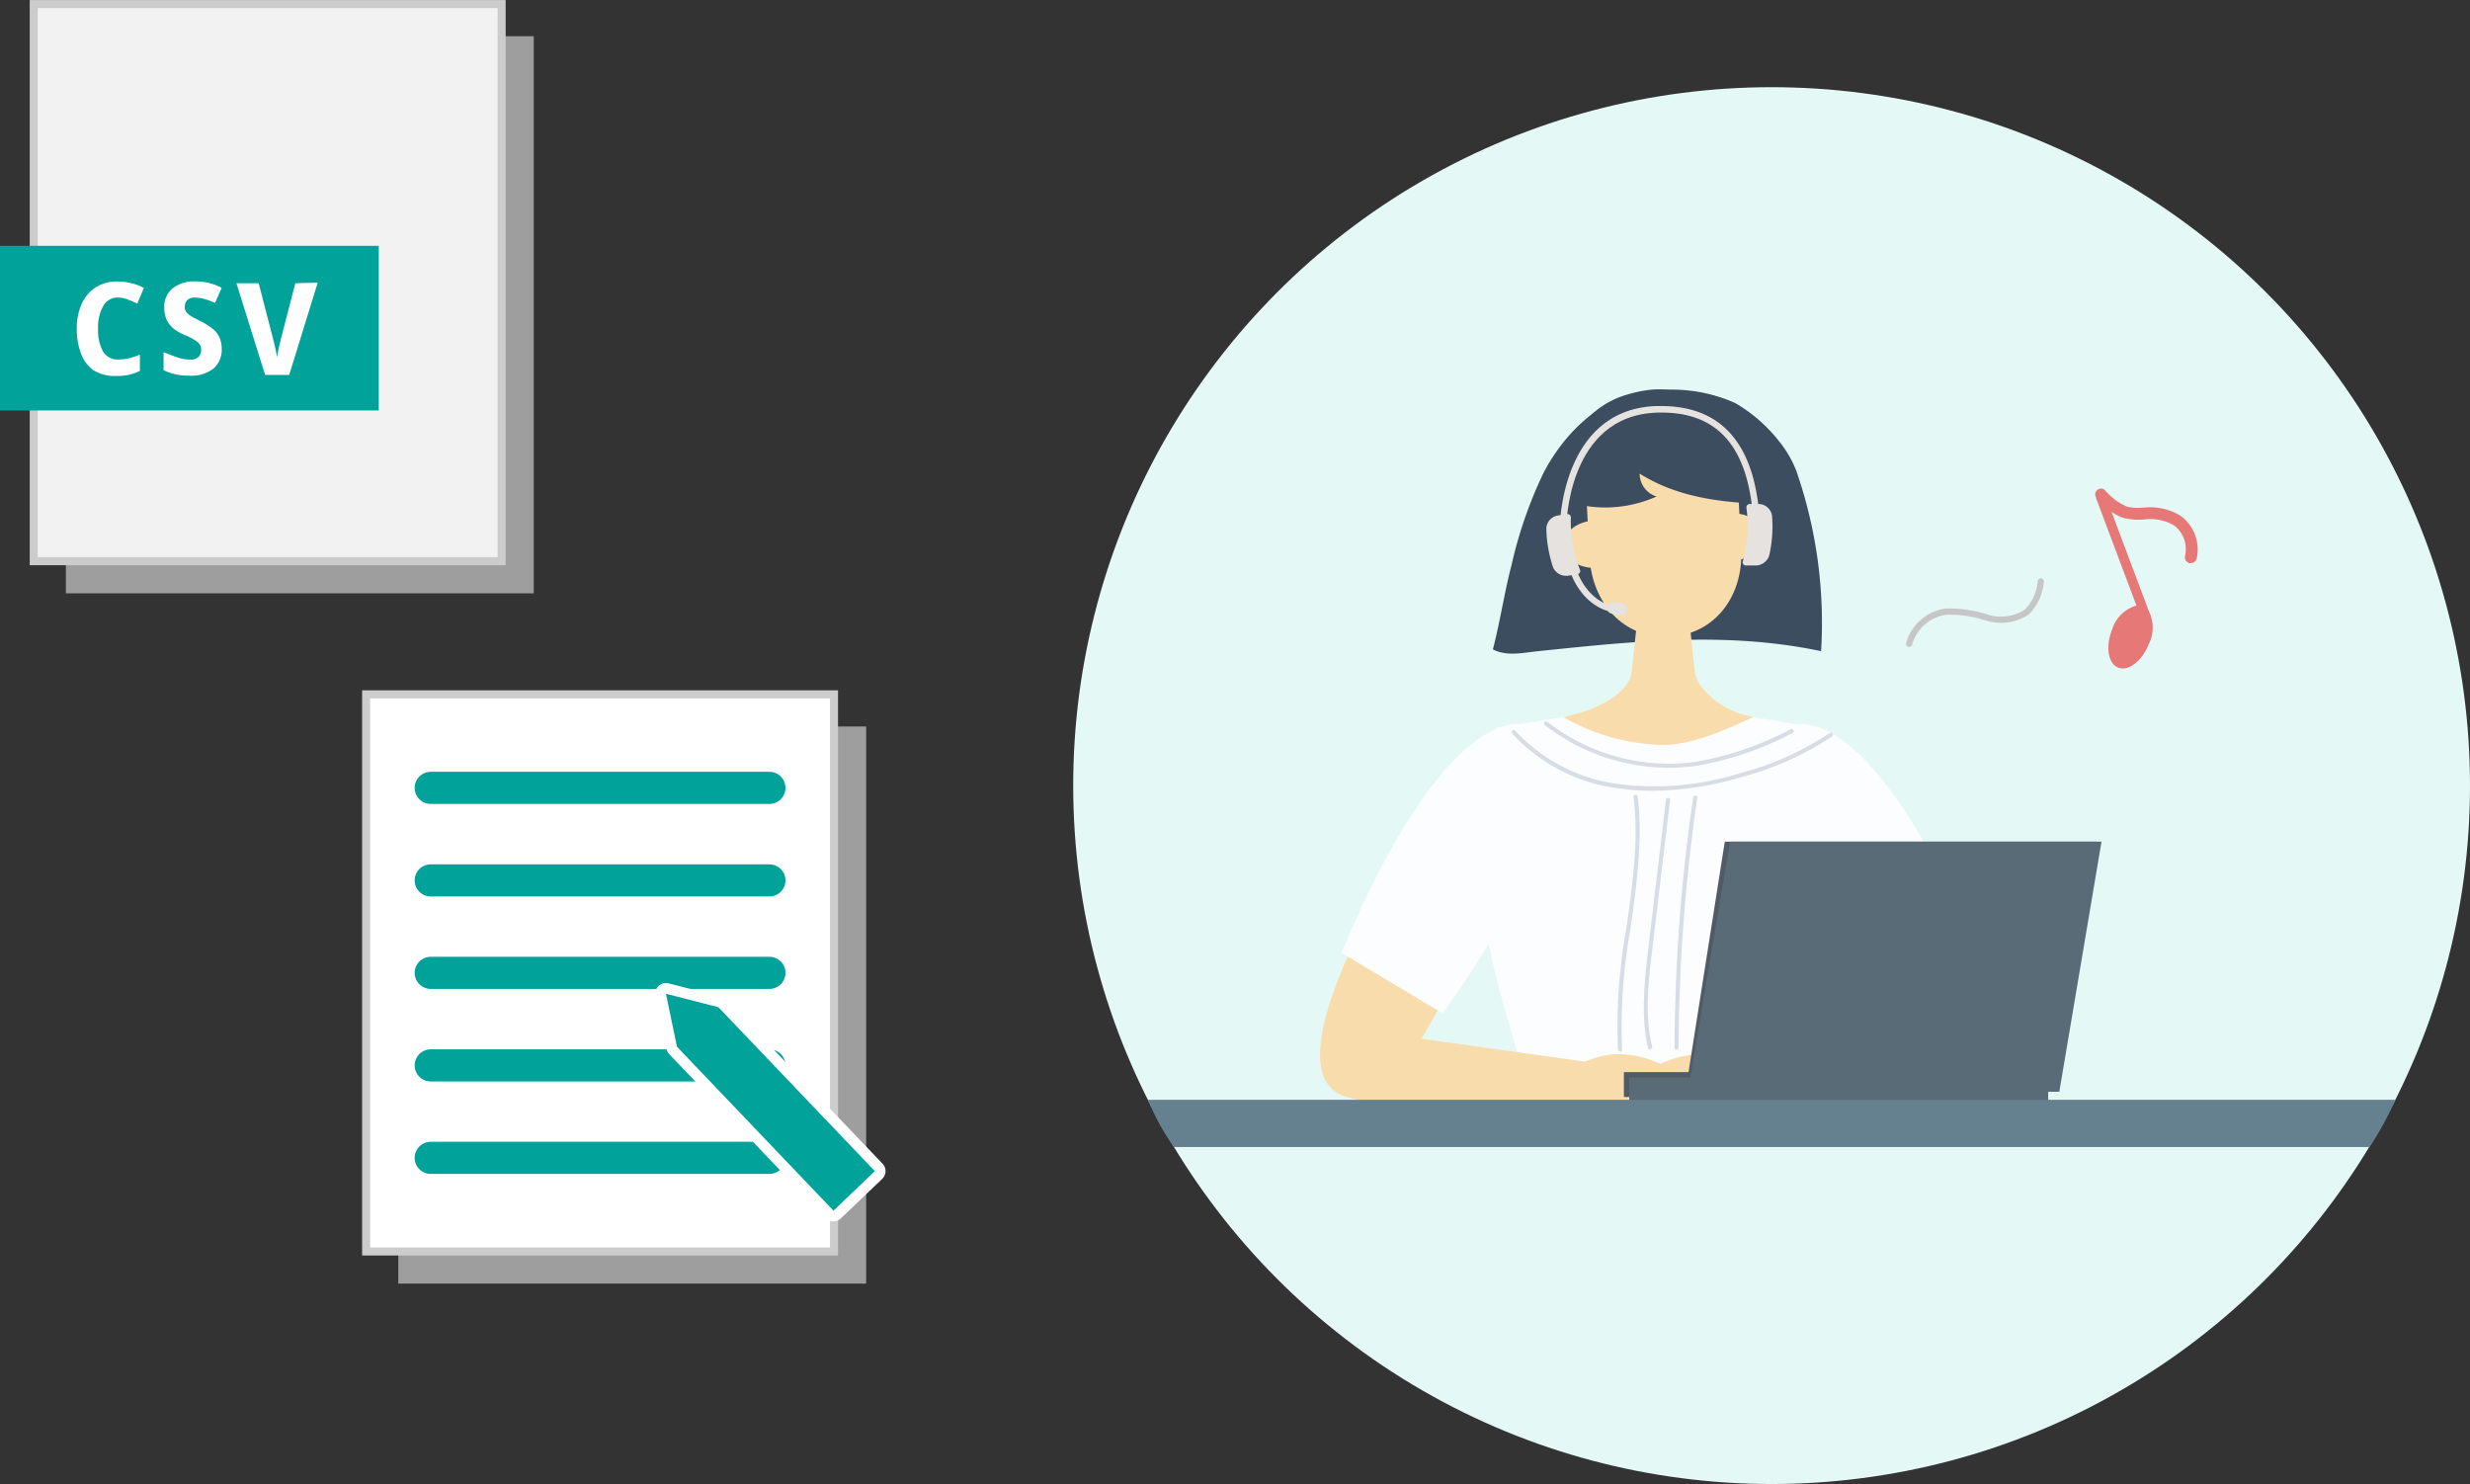 <svg xmlns="http://www.w3.org/2000/svg" viewBox="0 0 230.59 138.54"><rect x="0" y="0" width="230.59" height="138.54" fill="#333333" stroke="none"/><defs><style>.cls-1{isolation:isolate;}.cls-2{opacity:0.75;}.cls-19,.cls-2{mix-blend-mode:multiply;}.cls-3{fill:#c1c1c1;}.cls-4{fill:#fff;}.cls-19,.cls-5,.cls-7{fill:none;}.cls-5{stroke:#ccc;stroke-width:0.75px;}.cls-5,.cls-6{stroke-miterlimit:10;}.cls-6,.cls-8{fill:#00a29a;}.cls-6{stroke:#00a29a;stroke-width:3px;}.cls-19,.cls-6,.cls-7{stroke-linecap:round;}.cls-7{stroke:#fff;stroke-width:2px;}.cls-19,.cls-7{stroke-linejoin:round;}.cls-9{fill:#e4f9f5;}.cls-10{fill:#3b4d5f;}.cls-11{fill:#fcfdff;}.cls-12{fill:#f9dcac;}.cls-13{fill:#e57475;}.cls-14{fill:#d7dde4;}.cls-15{fill:#e5e2df;}.cls-16{fill:#4f5b65;}.cls-17{fill:#5a6b78;}.cls-18{fill:#658190;}.cls-19{stroke:#c6c6c6;stroke-width:0.58px;}.cls-20{fill:#e67878;}.cls-21{fill:#f2f2f2;}</style></defs><g class="cls-1"><g id="レイヤー_2" data-name="レイヤー 2"><g id="レイヤー_1-2" data-name="レイヤー 1"><g class="cls-2"><rect class="cls-3" x="37.18" y="67.82" width="43.68" height="52.01"/></g><rect class="cls-4" x="34.18" y="64.82" width="43.68" height="52.01"/><rect class="cls-5" x="34.18" y="64.82" width="43.68" height="52.01"/><line class="cls-6" x1="40.21" y1="73.55" x2="71.83" y2="73.55"/><line class="cls-6" x1="40.21" y1="82.19" x2="71.83" y2="82.19"/><line class="cls-6" x1="40.21" y1="90.82" x2="71.83" y2="90.82"/><line class="cls-6" x1="40.21" y1="99.46" x2="71.83" y2="99.46"/><line class="cls-6" x1="40.21" y1="108.09" x2="71.83" y2="108.09"/><polygon class="cls-7" points="81.67 109.33 67.07 94.03 62.17 92.77 63.2 97.72 77.81 113.02 81.67 109.33"/><polygon class="cls-8" points="81.67 109.33 67.07 94.03 62.17 92.77 63.2 97.72 77.81 113.02 81.67 109.33"/><circle class="cls-9" cx="165.39" cy="73.34" r="65.2"/><path class="cls-10" d="M144.12,44.1a40.38,40.38,0,0,0-3,8.61c-.67,2.56-1.08,5.35-1.75,7.91,1.27.68,2.79.32,4.22.17,9-.93,17.6-1.86,26.42,0a43.2,43.2,0,0,0-2.33-16.88,10.32,10.32,0,0,0-1.62-2.75A14.42,14.42,0,0,0,162,37.63a14.46,14.46,0,0,0-8.21-1.07C149.44,37,146.06,40.43,144.12,44.1Z"/><path class="cls-11" d="M158.06,105.51h-6.59c-6.83,0-7.51.51-8.94-4.37-1.7-5.79-4.11-12.91-4.39-19.37-.2-5,6-8.29,12.25-8.29h8.89c6.28,0,12.45,3.25,12.25,8.29-.28,6.46-3.27,10.12-3.34,19.37C168.15,106.18,164.89,105.51,158.06,105.51Z"/><path class="cls-12" d="M172.79,77.89c-.23-5.55.78-7.58-4-10,0,0-3.64-.6-6.08-1.19-1.73-.42-4.3-2.26-4.49-4l-.86-8.06h-4.17l-.86,8.06c-.19,1.76-2.46,3-4.12,3.63a66.18,66.18,0,0,1-6.45,1.58c-5.19,3.12-6.09,6.76-8.28,13l-2.94,6.47,8.85-2.21Z"/><path class="cls-11" d="M170,68l-6.28-1.06c-.27,0-5,2.65-8.48,2.6a19.39,19.39,0,0,1-9.3-2.6l-6.17,1c-1,5.63.24,8.48-.86,12.51a5.47,5.47,0,0,0,5.29,6.88h21.53a5.93,5.93,0,0,0,5.72-7.44C170.45,75.92,171,73.35,170,68Z"/><path class="cls-12" d="M157,101.71c-.06,1.56-2.64,1.42-5.83,1.29s-7,1-7-.53,4-4.19,7.14-4.06S157.05,100.15,157,101.71Z"/><path class="cls-13" d="M175.14,73.24s18.06,26.63,9.16,29.16c-10.19,2.89-21.81-.63-27.79.51-4.24.82-.6-2.94-.6-2.94l21.39-3s-6.63-11-8.11-17.49S175.14,73.24,175.14,73.24Z"/><path class="cls-12" d="M153,101.71c.06,1.56,2.64,1.42,5.83,1.29s7,1,7-.53-4-4.19-7.14-4.06S153,100.15,153,101.71Z"/><path class="cls-12" d="M134.86,73.24S116.8,99.87,125.7,102.4c10.19,2.89,21.81-.63,27.79.51,4.24.82.6-2.94.6-2.94l-21.39-3s6.63-11,8.11-17.49S134.86,73.24,134.86,73.24Z"/><path class="cls-11" d="M167.68,67.67s7-2.4,16.94,21.28l-9.42,5.63S161.28,76.94,167.68,67.67Z"/><path class="cls-11" d="M142.17,67.67s-7-2.4-16.94,21.28l9.42,5.63S148.56,76.94,142.17,67.67Z"/><ellipse class="cls-12" cx="148.92" cy="50.8" rx="2.96" ry="2.21" transform="translate(-2.45 7.84) rotate(-2.99)"/><ellipse class="cls-12" cx="161.66" cy="50.13" rx="2.96" ry="2.21" transform="translate(-2.4 8.5) rotate(-2.99)"/><path class="cls-12" d="M155.88,59.44h0c4.3-.23,6.9-3.89,6.67-8.19L162.18,44c-.23-4.3-3.1-6-7.4-5.72,0,0-7.47-.51-6.76,6.46l.37,7.22C148.62,56.29,151.58,59.66,155.88,59.44Z"/><path class="cls-10" d="M146,45.48a2.32,2.32,0,0,0,.34,1.17,1.62,1.62,0,0,0,.78.4,11.71,11.71,0,0,0,7.53-.7,2.24,2.24,0,0,1-1.58-2.13c1.66,1,4.82,2.75,11.87,2.8-1.82-1.64-1.39-4.93-2.77-7a6.42,6.42,0,0,0-3-2.32c-1.94-.81-3.28-2.13-7.6-.76A8.18,8.18,0,0,0,146,45.48Z"/><path class="cls-14" d="M155.77,71.67a18.84,18.84,0,0,1-11.57-4,.19.19,0,0,1,0-.27.2.2,0,0,1,.27,0,18.47,18.47,0,0,0,13.71,3.74,30,30,0,0,0,9-3.06.18.18,0,0,1,.25.08.19.19,0,0,1-.08.26,30.22,30.22,0,0,1-9.13,3.1A19.8,19.8,0,0,1,155.77,71.67Z"/><path class="cls-14" d="M154.3,73.83a21.8,21.8,0,0,1-3.05-.21,16.27,16.27,0,0,1-10.08-5.15.19.19,0,1,1,.29-.25,15.89,15.89,0,0,0,9.84,5,26.82,26.82,0,0,0,11.22-1.06,27.67,27.67,0,0,0,8.28-3.72.19.19,0,1,1,.22.32,28.53,28.53,0,0,1-8.39,3.77A30.57,30.57,0,0,1,154.3,73.83Z"/><path class="cls-14" d="M151.24,98.15a.19.19,0,0,1-.19-.17,51,51,0,0,1,.78-11.31c.58-4.09,1.18-8.32.67-12.27a.18.18,0,0,1,.16-.21.19.19,0,0,1,.22.16c.51,4-.09,8.25-.67,12.37A51.64,51.64,0,0,0,151.43,98a.19.19,0,0,1-.17.2Z"/><path class="cls-14" d="M154.05,98a.19.19,0,0,1-.19-.15c-.71-3-.32-6.31,0-9.19l1.67-14a.19.19,0,0,1,.21-.17.2.2,0,0,1,.17.21l-1.67,14c-.35,3-.72,6.07,0,9a.19.19,0,0,1-.15.23Z"/><path class="cls-14" d="M156.52,98h0a.22.22,0,0,1-.19-.23,165.57,165.57,0,0,1,1.74-23.33.2.2,0,0,1,.22-.16.17.17,0,0,1,.16.21,166.34,166.34,0,0,0-1.74,23.28A.23.23,0,0,1,156.52,98Z"/><path class="cls-15" d="M147.23,53.61l-.81.13A1.35,1.35,0,0,1,145,53a12.16,12.16,0,0,1-.64-3.68,1.28,1.28,0,0,1,1.1-1.2l.8-.12a.31.31,0,0,1,.39.32,12.21,12.21,0,0,0,.87,4.92A.31.31,0,0,1,147.23,53.61Z"/><path class="cls-15" d="M163,52.79l.81,0a1.34,1.34,0,0,0,1.36-.94,12.25,12.25,0,0,0,.26-3.72,1.29,1.29,0,0,0-1.22-1.08l-.81,0a.32.32,0,0,0-.36.36,12.32,12.32,0,0,1-.34,5A.3.3,0,0,0,163,52.79Z"/><path class="cls-15" d="M151.82,56.58a.44.44,0,0,1,.11.34c-.05.26-.25.5-.43.51a3,3,0,0,1-1.2-.2c-.18-.06-.27-.35-.21-.61a.68.68,0,0,1,.45-.38A1.45,1.45,0,0,1,151.82,56.58Z"/><path class="cls-15" d="M151.53,57.19c-2.68.22-5.08-2.37-5.35-5.77a.3.3,0,0,1,.28-.31.3.3,0,0,1,.33.26c.25,3.09,2.36,5.44,4.69,5.25a.3.3,0,0,1,.33.26A.29.29,0,0,1,151.53,57.19Z"/><path class="cls-15" d="M146.22,49.31h-.61c0-.11.06-10.94,8.84-11.4h.25c5.67-.16,8.87,3.13,9.51,9.78l-.6.05c-.62-6.36-3.53-9.38-8.89-9.22C146.26,38.77,146.22,49.21,146.22,49.31Z"/><rect class="cls-16" x="151.6" y="100.09" width="39.11" height="2.32"/><rect class="cls-17" x="152.1" y="100.59" width="39.11" height="2.32"/><polygon class="cls-16" points="192.25 100.44 157.58 100.44 161.02 78.57 195.7 78.57 192.25 100.44"/><polygon class="cls-17" points="192.25 101.92 157.58 101.92 161.51 78.57 196.19 78.57 192.25 101.92"/><path class="cls-18" d="M107.17,102.67a22.2,22.2,0,0,0,2.42,4.41H221.21a28.8,28.8,0,0,0,2.41-4.41Z"/><path class="cls-19" d="M178.23,60.1a4.16,4.16,0,0,1,3.43-3,11.37,11.37,0,0,1,3.82.55,4.41,4.41,0,0,0,3.72-.5,4.53,4.53,0,0,0,1.32-2.87"/><path class="cls-20" d="M203.61,48.18a5.39,5.39,0,0,0-3.49-.79H200a4.29,4.29,0,0,1-1.45-.1,5.54,5.54,0,0,1-2-1.49.54.54,0,0,0-.86.65s0,0,0,.08l3.76,10a3.35,3.35,0,0,0-2.27,2.24c-.63,1.58-.39,3.17.56,3.55s2.22-.59,2.86-2.18a3.48,3.48,0,0,0,0-3.11l-3.48-9.26a3.86,3.86,0,0,0,1.08.57,5.77,5.77,0,0,0,2,.15,4.35,4.35,0,0,1,2.79.58,2.79,2.79,0,0,1,1,2.81.57.57,0,0,0,.39.69l.15,0a.57.57,0,0,0,.54-.4A3.9,3.9,0,0,0,203.61,48.18Z"/><g class="cls-2"><rect class="cls-3" x="6.15" y="3.38" width="43.68" height="52.01"/></g><rect class="cls-21" x="3.15" y="0.38" width="43.68" height="52.01"/><rect class="cls-5" x="3.15" y="0.38" width="43.68" height="52.01"/><rect class="cls-8" y="22.95" width="35.36" height="15.37"/><path class="cls-4" d="M11,27.78a1.51,1.51,0,0,0-1.36.78,4,4,0,0,0-.48,2.13,4,4,0,0,0,.46,2.12,1.57,1.57,0,0,0,1.44.75,4.29,4.29,0,0,0,1-.12,8.25,8.25,0,0,0,1-.33v1.52A6,6,0,0,1,12,35a6.18,6.18,0,0,1-1.18.1,3.76,3.76,0,0,1-2.1-.54A3.26,3.26,0,0,1,7.56,33a6.28,6.28,0,0,1-.39-2.31,5.67,5.67,0,0,1,.44-2.29,3.63,3.63,0,0,1,1.3-1.56,3.72,3.72,0,0,1,2.1-.56,5.3,5.3,0,0,1,1.26.16,4.38,4.38,0,0,1,1.16.44l-.61,1.47a8.6,8.6,0,0,0-.89-.39A2.47,2.47,0,0,0,11,27.78Z"/><path class="cls-4" d="M20.7,32.58a2.32,2.32,0,0,1-.76,1.82,3.38,3.38,0,0,1-2.3.67,5.54,5.54,0,0,1-1.28-.13,5.22,5.22,0,0,1-1.09-.38V32.87c.41.17.82.33,1.25.48a3.71,3.71,0,0,0,1.22.22,1.08,1.08,0,0,0,.8-.25.94.94,0,0,0,.24-.66.91.91,0,0,0-.39-.77,5.3,5.3,0,0,0-1.12-.61,4.63,4.63,0,0,1-.93-.5,2.42,2.42,0,0,1-.72-.8,2.56,2.56,0,0,1-.28-1.28,2.17,2.17,0,0,1,.79-1.79,3.18,3.18,0,0,1,2.09-.64,5.41,5.41,0,0,1,1.31.15,5.26,5.26,0,0,1,1.16.45l-.61,1.41a7.32,7.32,0,0,0-1-.37,3.35,3.35,0,0,0-.92-.13.91.91,0,0,0-.68.24.88.88,0,0,0-.23.62.81.81,0,0,0,.16.52,1.88,1.88,0,0,0,.51.4c.23.13.53.29.89.47a6,6,0,0,1,1,.63,2.22,2.22,0,0,1,.65.79A2.53,2.53,0,0,1,20.7,32.58Z"/><path class="cls-4" d="M29.66,26.39,27,35H24.75l-2.68-8.56h2.08l1.32,5.1.12.48c.05.24.11.49.17.75a5.22,5.22,0,0,1,.1.65c0-.18.06-.39.11-.65s.11-.5.16-.73.09-.4.12-.5l1.32-5.1Z"/></g></g></g></svg>